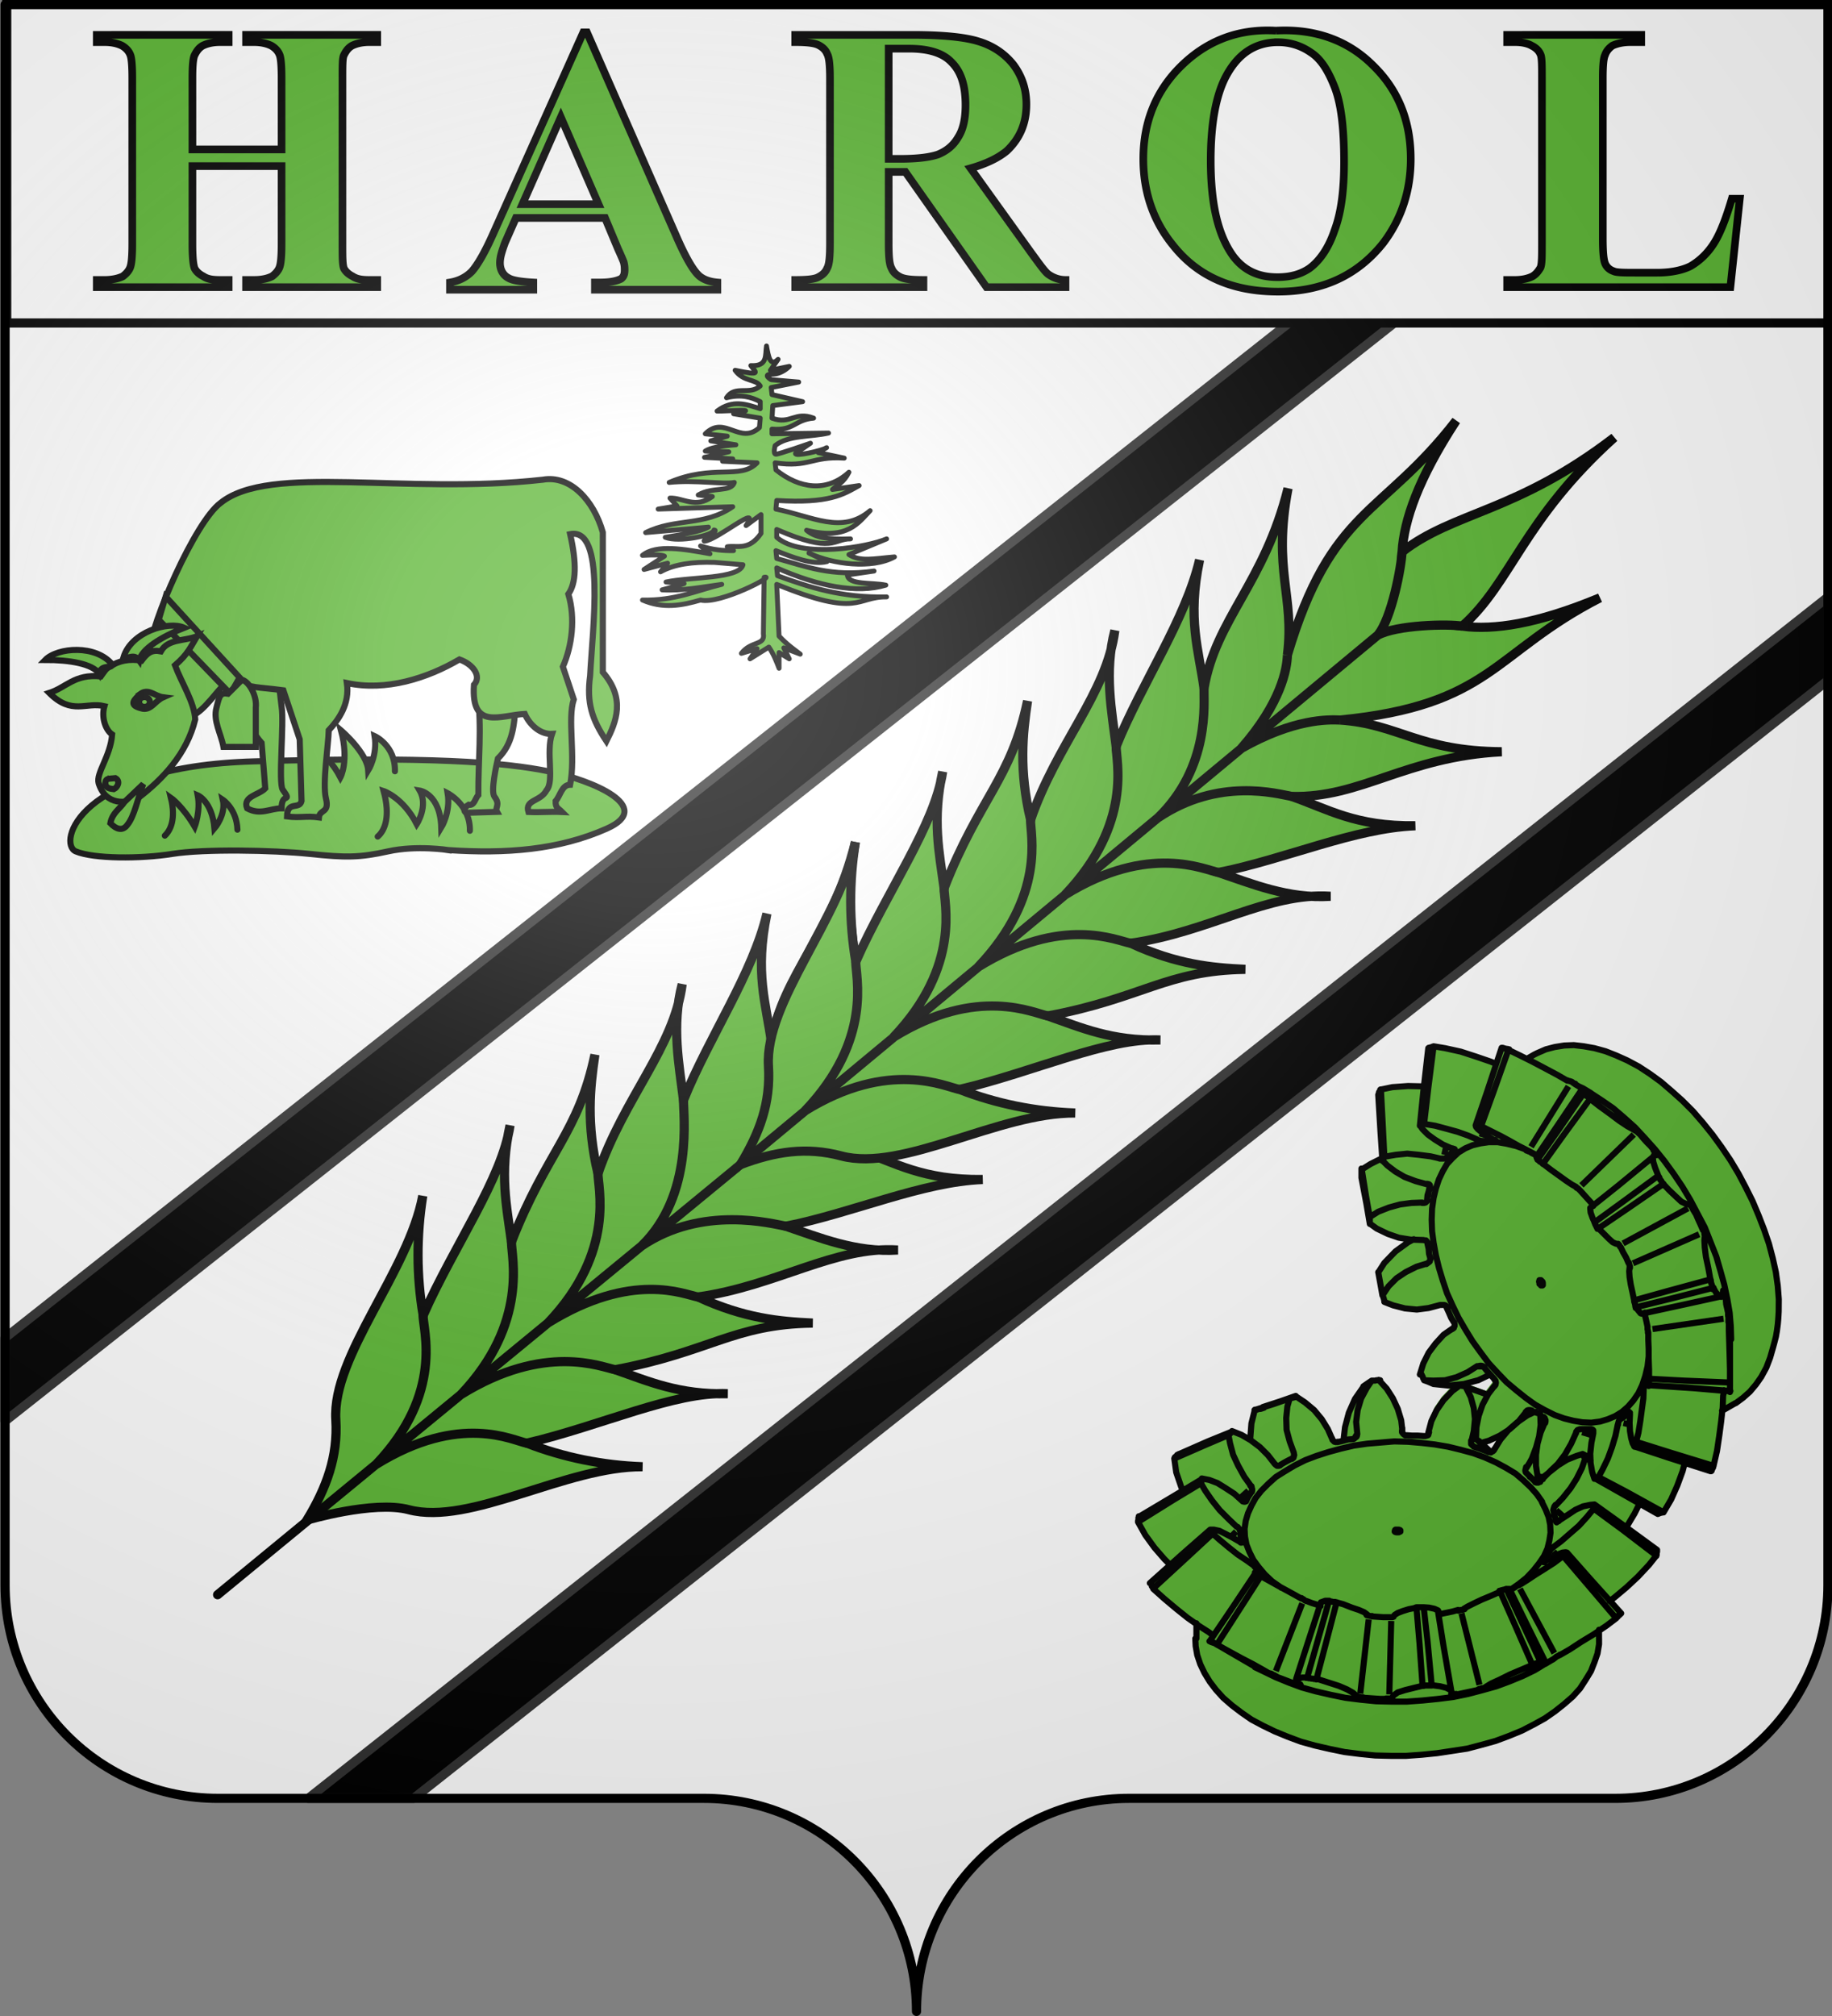 <svg xmlns="http://www.w3.org/2000/svg" xmlns:xlink="http://www.w3.org/1999/xlink" width="600" height="660" version="1.0"><rect width="100%" height="100%" fill="#808080" stroke="none"/><desc>Flag of Canton of Valais (Wallis)</desc><defs><radialGradient xlink:href="#a" id="b" cx="285.186" cy="200.448" r="300" fx="285.186" fy="200.448" gradientTransform="matrix(1.551 0 0 1.35 -227.894 -51.264)" gradientUnits="userSpaceOnUse"/><linearGradient id="a"><stop offset="0" style="stop-color:white;stop-opacity:.314"/><stop offset=".19" style="stop-color:white;stop-opacity:.251"/><stop offset=".6" style="stop-color:#6b6b6b;stop-opacity:.125"/><stop offset="1" style="stop-color:black;stop-opacity:.125"/></linearGradient></defs><g style="display:inline"><path d="M300.167 658.5c0-38.504 31.203-69.754 69.65-69.754h159.2c38.447 0 69.65-31.25 69.65-69.753V1.5h-597v517.493c0 38.504 31.203 69.753 69.65 69.753h159.2c38.447 0 69.65 31.25 69.65 69.754" style="display:inline;fill:#fff;fill-opacity:1;fill-rule:nonzero;stroke:none;stroke-width:3;stroke-linecap:round;stroke-linejoin:round;stroke-miterlimit:4;stroke-dasharray:none;stroke-dashoffset:0;stroke-opacity:1"/></g><g style="display:inline"><path d="M556.82-.258 2.2 438.006v79.228c0 38.504 31.203 69.754 69.65 69.754h64.072l463.277-366.082V-.258Z" style="display:inline;fill:#fff;fill-opacity:1;fill-rule:nonzero;stroke:none;stroke-width:5;stroke-linecap:round;stroke-linejoin:round;stroke-miterlimit:4;stroke-dashoffset:0;stroke-opacity:1"/><path d="M135.453 588.754 598.73 222.672v-27.264L100.95 588.754ZM544.392 9.127 278.957 218.874 1.647 438.006v27.262l561.88-444Z" style="display:inline;fill:#000;fill-opacity:1;fill-rule:nonzero;stroke:#313131;stroke-width:3;stroke-linecap:round;stroke-linejoin:round;stroke-miterlimit:4;stroke-dasharray:none;stroke-dashoffset:0;stroke-opacity:1"/><path d="M2.199-.258h597.013v105.997H2.199z" style="display:inline;fill:#fff;fill-opacity:1;stroke:#000;stroke-width:3;stroke-linecap:butt;stroke-linejoin:miter;stroke-miterlimit:4;stroke-dasharray:none;paint-order:normal"/><g style="fill:#5ab532;fill-opacity:1;stroke:#000;stroke-width:2.676;stroke-miterlimit:4;stroke-dasharray:none"><path d="M599.967 8.906v2.54h-2.795c-2.54 0-4.574.51-6.099 1.272-1.27.762-2.288 1.779-2.796 3.05q-.763 1.525-.763 8.386v57.942c0 4.574.255 7.116.763 8.386.508 1.271 1.525 2.288 2.542 3.05 1.524.762 3.812 1.27 6.353 1.27h2.795v2.542h-46.251v-2.542h3.05c2.54 0 4.32-.253 5.844-1.27 1.525-.762 2.541-1.78 3.05-2.796.508-1.271.762-4.066.762-8.64V54.903h-31.258v27.193c0 4.574.254 7.116.762 8.386.508 1.271 1.525 2.288 2.542 3.05 1.525.762 3.557 1.27 6.352 1.27h2.797v2.542h-45.999v-2.542h2.795c2.542 0 4.321-.253 5.846-1.27 1.525-.762 2.542-1.78 3.05-2.796.508-1.271.508-4.066.508-8.64V24.154c0-4.574 0-7.117-.508-8.133-.763-1.525-1.526-2.54-2.797-3.303-1.524-.762-3.557-1.272-6.099-1.272h-2.795v-2.54h45.999v2.54h-2.797c-2.541 0-4.574.51-6.099 1.272-1.27.762-2.287 1.779-2.795 3.05q-.762 1.525-.762 8.386v24.904h31.258V24.154c0-4.574-.254-7.117-.762-8.133-.763-1.525-1.525-2.54-2.795-3.303-1.525-.762-3.558-1.272-6.1-1.272h-3.05v-2.54ZM429.355 8.016l31.513 70.395c3.05 6.862 5.591 11.182 7.624 13.469q3.05 3.05 7.624 3.812v2.542h-29.225v-2.542c4.574-.254 7.37-.762 8.64-1.525 2.034-1.016 3.05-3.05 3.05-5.337 0-2.033-.763-4.32-1.78-7.116l-3.811-8.64h-31.258l-4.575 10.927c-1.27 2.796-2.032 4.575-2.032 4.83-.255 1.016-.255 1.779-.255 2.541 0 1.27.254 2.287 1.27 3.05 1.525.762 3.813 1.27 7.37 1.27h1.779v2.542h-42.947v-2.542c2.795-.254 4.827-1.017 6.352-2.287q3.05-2.67 7.624-12.961l31.767-72.428Zm7.88 29.734-13.216 30.496h26.684zM355.06 8.906v2.54c-3.812 0-6.607.255-8.132 1.017q-2.286 1.145-3.05 3.05c-.762 1.27-1.016 4.32-1.016 8.894v57.434c0 4.829.254 7.624 1.017 8.895q.762 1.905 3.05 3.05c1.27.762 4.065 1.016 8.131 1.016v2.542H310.08v-2.542c4.066 0 6.608-.254 8.133-1.017q2.287-1.143 3.05-3.05c.762-1.27 1.015-4.065 1.015-8.894V56.937h-5.844l-28.464 40.407h-27.7v-2.542c2.288 0 4.321-.762 6.1-2.032 1.27-1.017 3.05-3.56 5.845-7.371l21.347-29.734c-5.337-1.524-9.657-3.558-12.706-6.099-4.575-4.32-6.862-9.656-6.862-16.263 0-5.337 1.525-9.912 4.574-13.978 3.05-3.812 7.116-6.607 12.199-8.132 4.828-1.525 12.706-2.287 23.38-2.287zm-32.783 4.828h-7.115c-6.861 0-11.945 1.525-14.994 4.829-3.304 3.303-4.828 8.131-4.828 14.993 0 4.574.761 8.387 2.54 11.183 1.78 3.05 4.067 4.828 7.117 6.099 3.05 1.016 7.369 1.525 13.468 1.525h3.812zM188.933 7.34c12.122-.121 22.248 4.182 30.587 12.282 8.895 8.641 13.468 19.569 13.468 32.784 0 11.69-3.557 21.854-10.419 30.24-8.64 10.928-20.839 16.266-36.85 16.266-15.755 0-27.953-5.846-36.847-17.028-6.354-8.386-9.658-18.297-9.658-29.478 0-13.215 4.32-24.143 13.215-32.784 8.64-8.64 20.076-12.96 34.053-12.198a52 52 0 0 1 2.451-.083zm-3.213 4.15c-4.32 0-8.132 1.27-11.436 3.558-3.558 2.287-6.1 6.353-8.386 12.198-2.288 5.845-3.303 14.486-3.303 26.177 0 9.91 1.015 17.788 3.303 23.887 2.033 6.1 5.083 10.675 8.895 13.47 3.05 2.033 6.607 3.05 11.181 3.05 6.608 0 11.691-2.289 15.503-7.371 5.337-7.37 7.877-18.298 7.877-33.546 0-12.706-1.778-22.363-5.082-28.97-4.32-8.387-10.42-12.452-18.552-12.452zM105.41 8.906v2.54h-2.796c-2.54 0-4.575.51-5.846 1.272q-2.285 1.143-3.05 3.05c-.507 1.016-.507 3.812-.507 8.386v57.942c0 4.574 0 7.116.508 8.386.762 1.271 1.526 2.288 2.796 3.05 1.525.762 3.558 1.27 6.1 1.27h2.794v2.542H27.137l-3.304-31.005h2.795c2.033 6.861 4.067 12.2 6.354 15.757s5.082 6.098 8.132 7.877c3.05 1.525 7.116 2.287 11.69 2.287h7.37c4.066 0 6.861 0 7.878-.507 1.525-.509 2.541-1.525 3.05-2.795s.762-4.067.762-8.641V24.154c0-4.574-.254-7.117-.762-8.133-.509-1.525-1.526-2.54-2.542-3.303-1.525-.762-3.811-1.272-6.353-1.272h-3.812v-2.54Z" style="fill:#5ab532;fill-opacity:1;fill-rule:nonzero;stroke:#000;stroke-width:2.676;stroke-miterlimit:4;stroke-dasharray:none" transform="matrix(-.934 0 0 .934 592.061 3.1)"/></g><g style="fill:#5ab532;fill-opacity:1;stroke:#000;stroke-width:1.599;stroke-miterlimit:4;stroke-dasharray:none"><path stroke="none" d="m381.4 395.6-.4-3.5-.5-3.6-.8-3.6-1-3.8-1.3-3.8-1.4-3.6-1.6-3.8-1.8-3.6-1.9-3.6-2.1-3.5-2.3-3.4-2.4-3.3-2.5-3.1-2.6-3-2.8-2.8-2.8-2.5-2.8-2.4-2.9-2.1-2.9-1.9-3-1.6-2.9-1.3-2.8-1.1-2.9-.8-2.8-.5-2.6-.3-2.5.1-2.5.4-2.3.6-2.3 1-.8.4-1.8 1.1-4.8-2.3h-.2l-.1-.1h-.3l-.2-.1h-.2l-.1-.1-.3-.1h-.4l-1.3 4-1.4-.6-3.8-1.3-4-1.3-4.1-.9-3-.5h-.4l-.1.1h.3l-.2.1h-.2l-.2.1h-.2l-.1.1v.1l-1.1 9.9-4.2-.1-4.2.3-2.9.6-.1.1v.2l-.1.2-.2.2v.3l-.3.4-.1.2.6 9.8.5 6.8-3 1.5-2.4 1.5v2.1l1.3 6.7.9 5.3 1.8 1.3 2.9 1.4 2.9 1 3.1.5h.3l-1 .5-3.3 2.4-2.9 3-1.6 2.5v.1l.6 3.3.5 2.7v.3l.1.2v.1l.2.5v.2l.1.2v.2l2.3.9 3.1.8 3.2.3 3.1-.4 3-.7h.8l.2.1.2.2.3.4.6 1.2.6 1.4.7 1.2.1.3v.4l-.1.1-.1.3-.3.2-2.3 1.6-2.1 2.3-1.8 2.4-1.4 2.8-.9 2.9.1.3.1.1.1.2.1.1.2.5.1.1.1.2 1.1.4 1.4.6 3.9.4 4-.4 3.8-1 3.1-1.5 1 1.2.2.2.1.4v.1l-.1.5-.2.4-1.6 2.1-3-1.1-2.6-.9-.2-.1h-.4l-.2-.1h-.2l-.2-.1h-.5L296 419l-2.3 2.4-1.8 2.6-1.4 2.9-.7 3 .2 1.1-.1.3-.1.1-.2.1-.4.1h-.3l-1.5-.1h-1.5l-1.4-.1h-.5l-.3-.2-.1-.1-.2-.3v-1.1s0-.1-.1-.1l-.2-1.9-.9-3-1.3-2.8-1.6-2.5-2.1-2.3h-.9l-.2.1h-.7l-2.1 1.5-2.3 3.3-1.6 3.6-1 3.8-.4 3.5-1.4.3-.5.1-.3-.1-.5-.5-.1-.3-1.1-2.5-1.6-2.6-2-2.4-2.4-2-2.4-1.6-1.1.4h-.1l-.3.1h-.1l-2.4.8-4.6 1.5-.4.2-.5.2h-.3l-.3.1-.7.2-.9 3.7-.3 3.9v.2l-2.1-1.2-2.5-1-6.4 2.6-7.5 3.3-.1.1-.2.1-.1.1-.1.2-.7.2-.3.3-.1.2.5 3.6 1.3 3.8.3.9-2.4 1.5-8.9 5.3v.2l-.1.1v.7l-.1.1v.5l1.9 3.4 2.4 3.3 2.6 3 1.5 1.5-5.2 4.7v.1l.1.1.1.2.1.1v.3l.2.2.1.2.1.1 2.9 2.6 3.1 2.6 3 2.4 2.2 1.5v3.9l.1 2 .4 2.3.8 2.4 1.1 2.3 1.4 2.3 1.6 2.1 1.9 2.1 2.3 2 2.5 1.9 2.6 1.8 3 1.6 3.1 1.5 3.4 1.4 3.5 1.3 3.6 1 3.9.9 3.9.8 4 .5 4 .4 4.1.1h4l4.1-.3 4-.4 4-.6 3.9-.6 3.8-1 3.6-1 3.5-1.3 3.4-1.4 3.1-1.6 2.9-1.6 2.6-1.8 2.4-1.9 2.3-2 1.9-2.1 1.5-2.3 1.4-2.3.9-2.3.8-2.3.4-2.4v-3.6l2-1.3 2.5-1.9.1-.1.2-.1.1-.1.1-.2.2-.1.5-.5-2.9-3.2 1.1-.9 3.1-2.6 3-2.8 2.9-3.1 1.9-2.4.1-.3v-.5l.1-.2v-.5l-8-5.8 2.1-3.5 1.2-2.5 4.8 2.7h.3l.1-.1h.2l.2-.1h.1l.2-.1h.2l.1-.1 2-3.4 1.6-3.6 1.4-3.8.6-2 6.6 2.1h.1l.1-.1v-.2l.1-.2.1-.1.1-.2.1-.1v-.2l.1-.2.9-3.9.6-4 .5-3.8.3-2.7 3.4-2 .3-.1 1.9-1.4 1.8-1.6 1.6-1.9 1.4-2 1.3-2.4 1-2.6.8-2.8.5-3 .4-3.1.1-3.3zm-72.5 36.8-1.6 2.6-.1.2-.2.2-.2.1-.1.1-2.4-2.2 1.9-.6 2.8-1.3 1.5-1zm7-6.2-1.6 1.1 1.4-1.7.9.3zm4.7 1.7-.1.4-1.1 2.6-.2.9.4-2.9-.1-2.3.8.3.2.2.1.3.1.1v.4z" class="st0" style="fill:#5ab532;fill-opacity:1;stroke:none;stroke-width:1.599;stroke-miterlimit:4;stroke-dasharray:none" transform="matrix(1.251 0 0 1.251 104.851 -69.965)"/><path d="m596.2 593.6-1.3-.8m38.5 78v-12.6m-20.2-47.4-9 7.4-7.4 5.9m13.5 27.7 11.5-2.5 9.1-2m-36.3-54.2-6.4 9.5-5.5 8.1m-.6-26.7-1.9 1.1m51.1 92.1 3.5-2m-22.7-4.7 12 .8 9.3.8m-78.6-53.8-.5 2.6m6.5 34.8-.8.5m23.7 88 1.3-.8m-86.9-5.6 11 6.4m51.3 6.1-2-11.5-1.5-9.4m-30.6-2.1-3.6 11.1-2.9 9m65.3-4.4-5.1-10.3-4.3-8.8m-66.5-4.3-6.6 9.9-5.3 7.8m101.8-.5v-2.3m-105.4-1.7v4m89.1-40.8-1.9-1.6m-33.3-11.9v-.8m26-99.5h.3l.3.1.1.1h.3l.3.1h.3l.1.1h.3m-.3.1 2.9 1.4 3.6 1.8 3.4 1.8 3 1.6 2.6 1.5m0-.1.1.1.5.1.3.1.3.1.5.4.4.1m-.1.1 1 .6 1.1.5 1 .6 1 .6m0 .1.4.3.3.1v.1l-.1-.1m-.1 0-1.4-.8-1.1-.5-.4-.1v.4l.5.6m.1 0 .3.3.1.1.3.3.3.1.3.3.1.1.3.3.3.1m-.3-.1 2.3 1.8 2.9 2.1 2.4 1.8 2.1 1.4 1.8 1m-.1-.1h.1l.3.3.3.1.1.1.4.4.5.4m-.1-.1.9 1.1.9 1 1 1 .9 1.1m-.1.1.4.4.3.4v.1l.1.3h-.1m0-.1-.6.1-.3.6.1 1.1.5 1.6.8 2m0 .1.3.4.1.3.1.3.3.3.1.3.3.3.1.3.1.3m-.1-.4 1.5 1.6 1.9 1.8 1.4 1.3 1.3.6.8.1m-.1 0h.1l.1.1.1.1.1.1.3.4.3.5m0 .1.8 1.3.6 1.4.6 1.3.6 1.4m0-.2.3.5.1.5v.3l.1.3v.3m0-.1-.1 1.1.1 1.9.3 2.4.6 2.8.6 3.3m0-.2.1.3v.3l.1.4.1.3.1.3.1.3v.4l.1.3m.2-.3.6 1.1.8.9.6.3.4-.5.1-1.1m0-.1h.1l.1.1.1.4v.4m0 0 .4 1.4.1 1.3.3 1.3.3 1.4m-.1-.2v.5l.1.5v1.2m.1 0v2.3l.1 2.9.1 3.3.1 3.8v3.8m0-.3v2.5m-.1-.3v-.1m-1.5-.1v.1l-.1.4v.5l-.1.5m0 0-.1 3-.4 3.6-.5 3.8-.6 4-.9 3.9m0 0-.1.3v.1l-.1.1-.1.3-.1.1-.1.3v.1l-.1.1m-6.9-2.3-.6 2.3-1.4 3.8-1.6 3.6-2 3.4m-.1-.1-.1.1h-.1l-.3.1h-.1l-.3.1h-.1l-.1.1h-.3m-43.9-36.4-3.1 1.5-3.8 1-4 .4-3.9-.4M541.3 641l1.6-2.5 2.9-3 3.3-2.4 1.5-.8m-13.7-16.1v-2.4m0 .3 2.4-1.5 3-1.5m-1-16.6.1-.3.1-.1v-.3l.1-.1.1-.1.1-.3v-.1l.1-.1m.2 0 2.9-.6 4.1-.3 4.1.1h.1m1.1-10 .1-.1h.1l.3-.1h.1l.3-.1h.1l.1-.1h.3m0-.1 3 .5 4.1.9 4 1.3 3.8 1.3 1.5.6m24 7.2.8.5 2.9 1.9 2.9 2 2.8 2.4 2.9 2.6 2.6 2.8 2.6 2.9 2.5 3.1 2.4 3.3 2.3 3.4 2.1 3.5 1.9 3.6 1.9 3.6 1.5 3.8 1.5 3.8 1.1 3.8 1 3.6.8 3.8.6 3.5.3 3.6.1 3.4m-21.6 4.5-.3 2.6-.6 2.5-.8 2.4-1 2.1-1.3 1.9-1.4 1.6-1.6 1.4-1.8 1.1-1.9.8-2 .6-2.3.3-2.3-.1-2.4-.4-2.4-.6-2.5-.9-2.6-1.3-2.5-1.4-2.5-1.8-2.5-2-2.5-2.1-2.3-2.4-2.4-2.6-2.1-2.8-2.1-2.9-1.9-3.1-1.8-3.1-1.5-3.1-1.5-3.3-1.1-3.3-1-3.3-.8-3.3-.6-3.3-.4-3-.1-3 .1-2.9.4-2.8.6-2.5.8-2.4 1-2.1 1.1-1.9 1.5-1.6 1.5-1.4 1.8-1.1 1.9-.8 2.1-.5 2.1-.3h2.4l2.3.4 2.5.6 2.5.9 2.5 1.3h.1m-30.2-7.5.6.9 1.4 1.4 1.8 1.3 2.1 1.3 2.5 1.1m0-.1.3.1.3.1v.1l.1.1v.1l-.1.1m-.1.1-.8.6-.6.5-.6.6m0 .1-.3.1-.3.1h-1.2m.2 0-2.6-.6-3.1-.4-3-.3-3 .3-2.9.5m-.6 1v-.1l.1-.1v-.1l.1-.1.1-.1v-.2l.1-.1v-.1m-.4.9 1.3 1.3 2.1 1.6 2.4 1.4 2.9 1.1 2.9.8m-.1-.1h.3l.4.1.1.1.1.1.1.4v.3m0 0-.4 1-.3 1-.1 1.1m.1.1-.1.3-.3.3-.1.1-.4.1h-.5m0-.1-2.8.1-3 .4-2.9.8-2.8 1.1-2.4 1.5m.2 1.6v-1.7m0 1.7 1.8 1.3 2.9 1.4 2.9 1 3.1.5 3.1.1m-.1 0h.3l.4.1h.3l.1.1.3.4.1.4m-.1 0 .3 1.3.1 1.3.4 1.4m-.1-.2v.4l-.1.4-.1.1-.4.3-.4.3m0-.1-2.6.8-2.8 1.4-2.4 1.6-2.1 2.1-1.6 2.4m.5 1.7v-.3l-.1-.3v-.1l-.1-.3-.1-.3v-.1l-.1-.3v0m.4 1.7 2.3.9 3.1.8 3.1.3 3.1-.4 3-.8m.1 0h1l.3.1.3.3.3.4m-.3-.1.6 1.3.6 1.4.8 1.3m0-.1.1.4v.5l-.1.1-.1.4-.4.3m0-.1-2.3 1.6-2.1 2.3-1.8 2.4-1.4 2.8-.9 2.9m1.1 1.5-.1-.3-.1-.1-.1-.3-.1-.3-.1-.1-.1-.3-.1-.1-.1-.3m.8 1.8 2.4.1 3.1-.1 3-.8 2.9-1.3 2.5-1.6m0 .1.3-.1.4-.1h.4l.4.1.4.3m-.2-.1.9 1.1 1 1.1.9 1m0 .1.3.3.1.5v.1l-.1.5-.3.4m0-.1-1.6 2.1-1.5 2.8-1 2.9-.6 3-.1 3m1.3 1.1-.3-.1-.1-.1-.1-.3-.3-.1-.1-.1-.1-.1-.1-.1-.3-.1m1.4 1 2.1-.6 2.8-1.3 2.5-1.6 2.4-2.1 2-2.5m-.1 0 .1-.1.3-.3.3-.1h.5l.4.1m2.2 1.4.9.4m-3.2-1.8.6.4m2.6 1.3.3.3.1.4.1.1v.4l-.1.4m-.1-.1-1.1 2.6-.8 2.9-.4 2.9v2.9l.4 2.6m1.4.4h-.1l-.3-.1h-.2l-.3-.1h-.1l-.1-.1h-.3m3.3-1.3 2-1.9 1.9-2.5 1.6-2.8 1.3-2.9m-8.7 11.7 1.3-1m7.4-10.6v-.3l.3-.4.1-.1.3-.1.3-.1h.3m-.2 0h2.9m0 0 .3.1.1.1.1.1v.8m0 0-.5 2.5-.3 2.8.1 2.5.4 2.3.6 1.8m1-.4h-.2l-.1.1h-.2l-.1.1h-.2m.8-.2 1.1-2 1.4-2.9 1.1-3 .9-3 .6-2.9m.1 0v-.3l.1-.4.1-.3.1-.1.1-.4.3-.1m0 .1.8-.5.6-.6.6-.6m0 0 .1-.1h.1v.1l.1.1v.4m.1 0-.1 2.3.1 2.1.3 1.8.4 1.4.5.9m.4-1.3v.1l-.1.1v.1l-.1.1v.1l-.1.1-.1.3v.1m.4-1 .6-2.3.5-3.1.4-3 .4-2.9.1-2.6m0 .1v-.5l.1-.3v-.3l.1-.4v-.4m.1.1.3-1 .3-1 .3-1m-.2 0v-.5h.1v.2m0 .1v3l.1.8.1.4v-.1m.1-1.8v1.8m0-1.8v-2.3l-.1-2.9V661l-.1-2.4v-1.9m-.1.1v-.6l-.1-.3v-.8m0 .1-.3-1.4-.3-1.3-.1-1m-.8.2h-.3l-.5-.6-.8-1m-.4-1.8v.3l.1.3.1.1v.3l.1.3v.3l.1.1v.3m-.4-2-.4-1.9-.5-2.3-.3-1.9-.1-1.5.1-1m.1.1v-.4l-.1-.1v-.1l-.1-.4-.1-.4m-.1.1-.6-1.4-.8-1.4-.6-1.3m0 .1-.3-.4-.1-.3-.1-.1-.1-.1-.1-.1m0 0h-.5l-.9-.4-1-.9-1.3-1.3-1.5-1.5m-1-1.6.1.3.1.3.1.1.1.3.1.1.1.3.1.1.1.3m-.8-1.8-.5-1.1-.5-1.4-.1-1 .1-.1m.7-.6v-.1h-.1l-.1-.4-.3-.3m0 0-1-1.1-.9-1-1-1.1m0 0-.3-.3-.3-.3-.3-.1-.3-.3-.1-.1m.2.1-1.1-.6-1.5-1-1.8-1.3-2.1-1.5-2.1-1.6m-1.4-1.1.3.1.1.3.1.1.3.1.1.1.1.1.3.1.1.1m-1.4-1-.3-.4-.1-.4h.1m0-.2-.4-.3-1-.5m0 0-.4-.3-.4-.1-.1-.1-.4-.1-.3-.3m.1 0-1.8-.9-2.3-1.3-2.4-1.3-2.8-1.4-2.6-1.3m-1.2-.1h.3l.1.1h.1l.1.1h.4l.1.1h.3m-1.4-.3.1.4.5.6 1 .8 1.5 1 1.8 1.1m0-.1.3.1.1.1-.1.1h-.3m0 .1-.9-.1h-1.9m0 0h-.8l-.1-.1-.5-.1-.4-.1m.1-.1-2.3-1-2.8-1-2.9-.8-3-.8-3-.5m-.9.5.1-.1h.1l.1-.1h.2l.1-.1h.2m45.8 27.2 7.8-5.3 9.3-6.4m-1.4-2.1-9.4 6.9-7.3 5.3m30.4 14.9-11.4 3.1-8.6 2.4m.5 1.8 9.3-2.3 11-2.8m-44.7-32.4 5.6-7.8 6.8-9.3m-1.7-1.4-6.8 9.9-5.3 7.5m50.4 58.3-12-.5-9.3-.5m-30-84.8.8-.4 2.3-1 2.3-.6 2.5-.4 2.5-.1 2.6.3 2.8.5 2.9.8 2.8 1.1 2.9 1.3 3 1.6 2.9 1.9 2.9 2.1 2.8 2.4 2.8 2.5 2.8 2.8 2.6 3 2.5 3.1 2.4 3.3 2.3 3.4 2.1 3.5 1.9 3.6 1.8 3.6 1.6 3.8 1.4 3.6 1.3 3.8 1 3.8.8 3.6.5 3.6.268 3.5-.026 3.188m0 0s-.09 2.041-.233 3.344c-.107.978-.336 2.556-.488 3.233-.223.99-.721 2.735-.721 2.735l-.8 2.8-1 2.6-1.3 2.4-1.4 2-1.6 1.9-1.8 1.6-1.9 1.4-.3.1m-22.4-4.8 9.8.6 11.5.9m-49.1-28v-.3l-.1-.3-.1-.1-.3-.3h-.4v.1l-.1.3.1.3v.3l.3.1.1.3h.4l.1-.1zm-16.2-41.2 3.3-9.1 3.9-11m-1.8-.5-3.8 11.5-3 8.8m62.3 89.1-11.4-3.5-8.9-2.8m-.5 1.2 9.1 3 10.9 3.5m-75-90.8 1.1-9.4 1.4-11m-1.4.5-1.3 11.4-.9 8.9m63.7 101.1-9.6-5.3-7.4-3.9m-1 .3 7.6 4.3 9 5.1m-71.6-93.5-.4-8.1-.5-9.5m-.7 1.4.6 9.8.5 7.5m42.2 82.9-.1-.1m-45.4-68-1-5.6-1.1-6.9m46.1 80.1 1.3.9m-13.6-7.1-2.6-2.4m-31.3-69.4 1.3 6.8.9 5.3m3.3 18.7-.5-2.8-.6-3.3m14.5 29.3-1.4-.6-1.1-.4m13.5 15.3 3.1 2.8.9.8m-63-3.3v-.4l.3-3.9.9-3.6m-.1.1h.3l.3-.1.3-.1.3-.1h.4l.3-.1.3-.1.3-.1m20.8 8.6.4-3.5 1-3.8 1.6-3.6 2.3-3.3m72.2 30.7-1.3 2.6-2.1 3.5-.1.1m8.1 5.9v.5l-.1.3v.5l-.1.3m0-.1-1.9 2.4-2.9 3.1-3 2.8-3.1 2.6-1.3 1m3 3.2-.3.3-.1.1-.1.1-.3.1-.1.3-.1.1-.3.1-.1.1m.1.1-2.5 1.9-3.4 2.3-3.3 2-2.9 1.9-2.6 1.5m0-.1-.1.1-.5.3-.3.1-.1.1-.5.4-.4.3m.1-.1-1 .6-1 .6-1.1.5-1 .6m-.1.1-.4.1-.3.1h-.1.3m0 0 1.3-.9 1-.6.4-.4-.4-.1-.9.1m0 .1h-.3l-.3.1-.3.1-.3.1-.3.1h-.3l-.4.1-.3.1m.4.1-2.6 1.1-3.3 1.4-2.6 1.3-2.4 1.1-1.6 1m0 0-.1.1-.4.1h-.3l-.1.1-.6.1-.5.3m0 0-1.4.3-1.4.3-1.4.3-1.4.3m.1-.2-.5.1h-.8v-.1m0 0 .1-.6-.4-.5-1-.5-1.6-.4-2.3-.3m.1.1h-1.7l-.4.1h-.7m.3 0-2.1.5-2.4.6-1.9.6-1.1.8-.4.6m0 0-.1.1h-.1l-.3.1h-1.1m0 .1h-1.5l-1.5-.1-1.4-.1-1.5-.1m0-.1h-.5l-.5-.1-.3-.1-.4-.1h-.3m.2-.1-.9-.8-1.6-.9-2.1-.9-2.8-.9-3.1-1m0 .2-.3-.1h-.3l-.4-.1h-.3l-.3-.1h-.4l-.3-.1h-.4m.3-.1h-1.3l-1.1.3-.5.3.3.6.9.8m-.1-.2v.1h-.2l-.3-.1-.5-.1m0 0-1.3-.4-1.3-.5-1.3-.5-1.1-.4m.2.1-.5-.3-.5-.3-.3-.1-.5-.3-.4-.1m0 .1-1.9-1.1-2.5-1.4-2.9-1.5-3.3-1.8-3.4-1.9m.2 0-.3-.1-.1-.1-.3-.1-.3-.1-.3-.1-.3-.1-.1-.1-.3-.1m1.1-1.5-.1-.1-.3-.1-.5-.4-.4-.3m0 0-2.5-1.6-3-2.1-3-2.4-3.1-2.6-2.9-2.6m0-.1-.1-.1-.1-.3-.1-.1-.1-.1v-.3l-.1-.1-.1-.3-.1-.1m5.2-4.7-1.6-1.6-2.6-3-2.4-3.3-1.9-3.4m0 0v-.3 0l.1-.1v-.7l.1-.1v-.3m11.5-6.7-.4-1-1.3-3.8-.5-3.6m0 0 .1-.3.1-.1.1-.1.3-.1.1-.3.1-.1.3-.1.1-.1m94.6 55.7-1.5.9-3.1 1.5-3.4 1.4-3.5 1.3-3.6 1-3.8 1-3.9.8-4 .5-4 .4-4.1.3h-4l-4.1-.1-4-.4-4-.5-3.9-.8-3.9-.9-3.6-1-3.5-1.3-3.4-1.4-3.1-1.5-2.3-1.1m36.2-13.2.4-.5.8-.5 1.3-.5 1.6-.5 2.1-.4m-.1 0 .8 9.4.8 11.1m.3-20.6 1.4.1 1.4.3.9.4.1.1m-1.7 19.6-1.1-11.6-1-8.9m0 0h-1.9l-.3.1m-20.7-1.4 1.8.5 2.3.9 1.8.6 1.4.6.8.6m-13.3 17 3-11.4 2.3-8.8m-14.5-3.8-.1-.1-2.3-1.6-1.9-1.8-1.6-1.9-1.4-1.9-1-2-.8-2-.4-2.1-.1-2 .3-2.1.6-2 .9-2 1.1-2 1.5-1.9 1.8-1.8 2-1.8 2.4-1.5 2.5-1.5 2.8-1.4 2.9-1.1 3.1-1 3.3-.9 3.4-.8 3.5-.5 3.5-.3 3.6-.3 3.6.1 3.5.3 3.5.4 3.5.6 3.3.8 3.3.9 3 1.1 2.9 1.3 2.6 1.4 2.5 1.5 2.1 1.8 1.9 1.8 1.6 1.8 1.4 2m-.1 0 1 2 .8 2 .4 2 .1 2.1-.3 2-.5 2.1-.9 2-1.3 1.9-1.5 1.9-1.8 1.9-2 1.6-2.3 1.6-.1.1m-73.6-40.6.4 2.1.8 3 1.3 2.8 1.6 2.9 1.8 2.5m-.2-.1.3.1.1.4v.3l.1.1v.4l-.1.3m0-.1-.6.9-.5.8-.4.9m0-.1-.1.1-.3.1h-.1l-.4-.1-.3-.3m.1.1-2-1.8-2.3-1.5-2.1-1.3-2.1-.8-2-.4m-.2 1.3v-.6l.1-.1v-.3m-.1 1 1.1 1.9 1.8 2.6 2 2.5 2.3 2.3 2.1 2m0 0 .3.1.3.4.1.1.1.1.1.4.1.3m0-.1v.9l.3.9.3.8m-.1-.1v.3l-.1.1h-.3l-.3-.3m.1.1-1.9-1.1-1.9-1-1.6-.8-1.4-.3h-1m.6 1-.1-.1v-.1l-.1-.1-.1-.1v-.1l-.1-.1-.1-.1v-.1m.5.8 1.8 1.6 2.4 2 2.4 1.9 2.4 1.6 2.1 1.5m-.1.1.1.1.4.3.1.1.3.1.3.3.3.3m-.1-.1.8.8.8.6.9.8m-.1-.1.1.1.1.1-.3-.1m.1 0-1.4-.8-1.1-.6-.8-.3-.4-.1.1.1m1.5.9-.1-.1-.3-.1h-.1l-.3-.1-.1-.1-.1-.1h-.3l-.1-.1m1.4.6 2 1.1 2.5 1.4 2.4 1.3 2 1.1 1.6.9m0-.1h.1l.4.3h.1l.1.1.4.3.4.1m0 0 1.3.5 1.3.4 1 .4m.1-1 .3-.1.8-.3h1.1m1.8.4-.3-.1h-.6l-.3-.1h-.4l-.3-.1h-.3m10.1 3.6.1.1h.3l.1.1h.1l.4.1h.5m0 .1 1.4.1 1.5.1h1.5m0 0h.9l.3-.1v0m11.9-.8h.8m-.1 0 1.5-.3 1.4-.3 1.4-.4m0 .2.4-.1.4-.1h.3l.3-.1.3-.1m-.2-.1 1-.6 1.8-.9 1.9-.9 2.4-1 2.5-1.1m1.5-.7-.3.1-.3.1h-.1l-.3.1h-.1l-.3.1-.3.1h-.1m1.8-.5h.9l-.1.1m.2.3.4-.3 1-.6m0 0 .3-.3.4-.1.3-.1.3-.3.4-.1m-.2.1 1.6-1 2.1-1.4 2.4-1.5 2.5-1.6 2.4-1.8m1-.9-.1.1-.1.1-.1.1-.1.1-.1.1h-.1l-.1.1-.1.1m.8-.7-.3-.1-.9.1-1.3.5-1.5.8-1.9 1m.1 0-.1.1-.3.1v-.1l.1-.3m.1.1.5-.8.5-.9.4-.8m0 .1.1-.3.3-.4.1-.1.4-.3.3-.3m-.1.1 2-1.5 2.3-2 2.3-2 2.1-2.3 1.9-2.3m.1-1-.1.1v.4l-.1.1v.4m.2-1-1.1.1-1.9.4-2 .9-2.1 1.4-2.3 1.5m.1 0-.1.1-.4.1-.1.1h-.1l-.1-.1v-.2m-.1 0-.1-.9-.3-.8-.1-.9m0 .1-.1-.3.1-.4.1-.3.1-.3.3-.4m0 .2 1.9-2 2-2.5 1.6-2.5 1.4-2.8.9-2.6m-.7-1.1.1.1.1.3v.1l.1.1.1.1v.1l.1.1v.1m-.5-1-1.6.5-2.5 1-2.4 1.5-2.4 1.9-2.1 2.1m0 0-.1.3-.4.1-.1.1h-.5l-.3-.1m0-.1-.8-.8-.8-.8-.8-.8m.2.2-.3-.3-.1-.3v-.3l.1-.4.1-.4m.1.2.8-1.3.6-1.1 1.1-2.9.8-2.9.4-3-.1-2.8m-1.5-.6h.3l.1.1.1.1.3.1h.1l.3.1.1.1.1.1m-1.4-.6-1.9.9-2.6 1.8-2.3 2-2.1 2.5-1.6 2.6m0-.1-.1.3-.3.3-.3.1-.1.1h-.8m.1 0-1.3-.5-1.3-.5-1.3-.4m.1 0-.4-.3-.3-.3-.1-.1v-.9m.1.1.6-2.6.3-3.1-.3-2.9-.8-2.9-1.3-2.6m-1.6-.4h.4l.3.1h.3l.3.1h.4l.3.1m-2-.3-1.9 1.4-2.3 2.4-1.8 2.6-1.4 2.9-.8 3m.2-.1-.1.3-.1.4-.1.1-.3.1-.4.1h-.4m0 0-1.5-.1h-1.5l-1.4-.1m0 0h-.5l-.4-.3-.1-.1-.3-.4v-.5m.1 0-.3-2.6-.9-3-1.3-2.8-1.6-2.5-2.1-2.3m-1.8.2h.9l.3-.1h1m-2.2.1-1.3 1.9-1.5 2.8-.9 3-.4 3.1.3 3.1m0 0v.1l-.1.5-.1.1v.1l-.4.3-.4.3m0 0-1.4.1-1.5.4-1.3.3m.1-.1-.5.1-.4-.1-.1-.1-.4-.4-.1-.4m0 .1-1.1-2.5-1.6-2.6-2-2.4-2.4-2-2.4-1.6m-1.6.6.1-.1h.3l.1-.1h.3l.3-.1h.1l.3-.1.3-.1m-1.8.5-.6 2.1-.3 3 .1 3.1.8 3 1.1 3m0 0v.1l.1.5-.1.1v.3l-.1.3-.4.3m0-.1-1 .5-1.1.6-1 .6m0 .1-.3.1h-.5l-.4-.3-.3-.3m.1.1-1.8-2.3-2.1-2.1-2.4-1.8-2.4-1.4-2.5-1m-.9 1.1.1-.1.1-.1.1-.1.1-.1.1-.1.1-.1.1-.1.1-.1m25.5 44.2-2.6 9.1-3.1 10.9m50.5-22.5 3.9 8.8 4.6 10.5m2.1-.8-5.1-10.9-3.9-8.3m-75.7 14.5 6.5-10.1 5-7.8m-1.4-.7-5.4 8-6.5 9.6m101.8-.5v1.5l-.4 2.4-.8 2.3-.9 2.3-1.4 2.3-1.5 2.3-1.9 2.1-2.3 2-2.4 1.9-2.6 1.8-2.9 1.6-3.1 1.6-3.4 1.4-3.5 1.3-3.6 1-3.8 1-3.9.6-4 .6-4 .4-4.1.3h-4l-4.1-.1-4-.4-4-.5-3.9-.8-3.9-.9-3.6-1-3.5-1.3-3.4-1.4-3.1-1.5-3-1.6-2.6-1.8-2.5-1.9-2.3-2-1.9-2.1-1.6-2.1-1.4-2.3-1.1-2.3-.8-2.4-.4-2.3-.1-2m96.3-21.6 6.4 7.5 7.5 8.8m-56.5-23-.1-.1-.3-.1h-.9l-.1.1-.1.3v.1l.1.1.3.1h.7l.1-.1.3-.1v-.3m57.8 21.7-8.1-9-6.1-6.9m-108.3 9.4 8.8-8.1 6.8-6.3m-.7-1-7.3 6.4-8.5 7.6m116.2-19.5 7.5 5.5 8.9 6.8m.2-1.5-9.3-6.8-7.1-5.1m-119.5 4.6 9.3-5.8 7.3-4.4m.1-1-7.5 4.5-8.9 5.3m116.7-15.3 1.5.6m-109-.5 8-3.5 6.1-2.6m94.8 5.9-2-1m-91.7-5.9-6.4 2.6-7.5 3.3m94.4-10.3h.1m-74.8-1.2 5.1-1.6 4-1.4m64.3 3.5h-.1m-17.9-6.5 2.6.9 3.1 1.1m-32.6-2.2 1.3-.9.9-.6m-19.9 4-4 1.4-4.6 1.5m120.8-29.6-.5.1m-20.3 23 1 .1m-40.4-63.1.1-.4m35.4 71.4-.4-.1m-45.6-68.4.1-.4m36 73.3-.3-.1m-17.1-4.5 1.3.5m-14-12.4h1.5m-48.8 83.1.1-.5m-9.7-29.1-.5.8m74.9-3.4.1.3m-79.4-5.1.3-.4m82-5.3.3.4m-81.6-5.4.3-.1m29.1-17.7-.8 1.3" class="st1" style="fill:#5ab532;fill-opacity:1;stroke:#000;stroke-width:1.599;stroke-linecap:round;stroke-linejoin:round;stroke-miterlimit:4;stroke-dasharray:none" transform="matrix(1.251 0 0 1.251 -225.78 -385.303)"/><path d="m538.8 731.8-2.2 19.4M544.7 732.2l-.5 19.2M521.4 727.6l-6.9 17.7M502.9 710l1.2-1.2M505.1 700.1l2.2-2M563.1 730.2l4.7 18.7M578.4 723.8l9 16.8M587.9 714.9l-.7-.9M589.8 704.9l-1.9-1.7M597.3 683.6l-2.6-.8M606.8 680.7l-1.3-.3M631.7 653.1l-18.6 2.7M625.3 631l-17.3 7.6M622.4 624.2l-17 9.2M594.5 618.2l13.7-13.3M581.3 608.1l9.8-15.8M568.7 604.6l-.3 1M559.1 608l-.5 2.2" class="st2" style="fill:#5ab532;fill-opacity:1;stroke:#000;stroke-width:1.599;stroke-miterlimit:4;stroke-dasharray:none" transform="matrix(1.251 0 0 1.251 -225.78 -385.303)"/></g><g style="stroke-width:1.655;stroke-miterlimit:4;stroke-dasharray:none"><path d="M108.689 630.269s-4.802-11.581-10.129-15.462c-9.286-6.765-11.836-27.087-20.6-37.687 4.765 5.463 10.25 9.983 16.465 13.544-6.042-12.528-9.531-26.638-15.912-33.796 5.356 6.969 10.763 9.712 16.163 13.034-8.292-15.294-7.067-21.741-15.942-32.994 4.052 4.543 8.453 9.047 16.716 13.123-7.382-12.282-8.454-25.066-16.162-33.374 4.405 6.226 10.795 9.655 16.052 12.968-5.768-11.032-9.247-24.11-15.832-32.904 6.72 8.523 12.305 10.358 18.199 14.013-1.387-2.578 5.177-15.504 5.177-15.504h15.141c7.418-7.764 13.52-7.488 23.29-19.046-10.63 14.107-10.088 25.022-18.487 34.55 5.982-3.655 11.611-5.49 18.537-14.013-6.797 8.795-10.592 21.872-16.626 32.904 5.337-3.313 11.81-6.742 16.365-12.968-7.909 8.308-9.29 21.092-16.968 33.374 8.362-4.075 12.871-8.58 17.033-13.123-9.147 11.253-8.077 17.7-16.738 32.994 5.48-3.322 10.953-6.065 16.477-13.034-6.553 7.158-10.383 21.268-16.728 33.796 6.301-3.561 11.895-8.081 16.793-13.544-9.02 10.6-12.061 30.922-21.51 37.687-5.422 3.88-8.464 9.036-10.774 15.462z" style="fill:#5ab532;fill-opacity:1;fill-rule:evenodd;stroke:#000;stroke-width:1.655;stroke-linecap:butt;stroke-linejoin:miter;stroke-miterlimit:4;stroke-dasharray:none;stroke-opacity:1" transform="scale(-1.813 1.813)rotate(-50.935 -346.876 624.692)"/><path d="M109.183 529.025c-2.155-6.426-4.955-11.273-10.282-15.154-9.286-6.765-11.836-27.086-20.6-37.687 4.765 5.463 10.25 9.983 16.465 13.545-6.042-12.529-9.531-26.639-15.912-33.796 5.356 6.968 10.763 9.711 16.163 13.034-8.292-15.295-7.067-21.742-15.942-32.994 4.052 4.543 8.453 9.047 16.716 13.123-7.382-12.282-8.454-25.067-16.162-33.375 4.405 6.227 10.795 9.656 16.052 12.969-5.768-11.033-9.247-24.11-15.832-32.904 6.72 8.523 12.305 10.357 18.199 14.013-8.169-9.528-7.364-20.443-17.652-34.55 9.49 11.557 15.599 11.282 22.829 19.045-15.13-22.938-7.934-28.992-12.425-50.326 3.576 12.029 7.544 18.55 11.691 22.524.542-11.893 8.008-20.523 9.157-42.784.611 22.261 7.869 30.891 8.123 42.784 4.244-3.975 8.369-10.495 12.236-22.524-5.006 21.334 2.043 27.388-13.64 50.326 7.417-7.763 13.52-7.488 23.288-19.045-10.628 14.107-10.087 25.022-18.486 34.55 5.982-3.656 11.611-5.49 18.537-14.013-6.797 8.794-10.592 21.871-16.626 32.904 5.337-3.313 11.81-6.742 16.365-12.969-7.909 8.308-9.29 21.093-16.968 33.375 8.362-4.076 12.872-8.58 17.033-13.123-9.147 11.252-8.077 17.7-16.738 32.994 5.48-3.323 10.953-6.066 16.477-13.034-6.553 7.157-10.383 21.267-16.728 33.796 6.301-3.562 11.895-8.082 16.793-13.545-9.02 10.6-12.061 30.922-21.51 37.687-5.422 3.881-8.31 8.728-10.62 15.154z" style="fill:#5ab532;fill-opacity:1;fill-rule:evenodd;stroke:#000;stroke-width:1.655;stroke-linecap:butt;stroke-linejoin:miter;stroke-miterlimit:4;stroke-dasharray:none;stroke-opacity:1" transform="scale(-1.813 1.813)rotate(-50.935 -346.876 624.692)"/><path d="M109.37 513.856c-2.279-17.837-12.69-22.464-14.604-24.127m14.854 3.365c-2.278-17.837-12.69-22.464-14.603-24.127m14.812 4.256c-2.278-17.837-12.124-22.464-14.038-24.127m14.263 3.721c-2.278-17.837-12.46-22.464-14.373-24.127m14.588 2.338c-1.143-13.237-10.308-19.566-12.221-21.23m12.473 1.63c-1.836-10.843-5.828-15.47-7.296-17.134m7.63-14.89c-.703-3.849-6.45-11.248-8.364-12.912m6.878 147.364c2.278-17.837 13.239-22.464 15.152-24.127m-14.901 3.365c2.277-17.837 13.238-22.464 15.152-24.127m-14.943 4.256c2.278-17.837 12.734-22.464 14.648-24.127m-14.423 3.721c2.277-17.837 13.112-22.464 15.026-24.127m-14.81 2.338c1.143-13.237 10.986-19.565 12.9-21.23m-12.649 1.63c1.837-10.843 5.932-15.47 7.845-17.134m-7.511-14.89c.702-3.849 7.003-11.248 8.916-12.912M109.17 530.095l1.686-150.69" style="fill:#5ab532;fill-opacity:1;fill-rule:evenodd;stroke:#000;stroke-width:1.655;stroke-linecap:butt;stroke-linejoin:miter;stroke-miterlimit:4;stroke-dasharray:none;stroke-opacity:1" transform="scale(-1.813 1.813)rotate(-50.935 -346.876 624.692)"/><path d="M108.623 614.27c-2.277-17.837-12.284-21.942-14.198-23.606m14.335 3.753c-2.278-17.837-12.17-22.851-14.084-24.515m14.217 4.127c-2.278-17.837-11.53-22.334-13.443-23.998m13.58 2.13c-1.144-13.237-11.776-20.872-13.69-22.536m13.283 84.645c2.278-17.837 13.644-21.942 15.557-23.606m-15.42 3.753c2.277-17.837 13.757-22.851 15.67-24.515m-15.537 4.127c2.278-17.837 13.502-22.476 15.416-24.14m-15.28 2.272c1.144-13.237 13.796-20.872 15.71-22.536m-16.341 121.67.771-121.2" style="fill:#5ab532;fill-opacity:1;fill-rule:evenodd;stroke:#000;stroke-width:1.655;stroke-linecap:round;stroke-linejoin:miter;stroke-miterlimit:4;stroke-dasharray:none;stroke-opacity:1" transform="scale(-1.813 1.813)rotate(-50.935 -346.876 624.692)"/></g><path d="M251.043 113.272c-.49 2.903.517 6.74-5.142 6.418 1.565 2.193 3.895 3.437-5.142 1.54 2.743 3.823 6.77 2.77 8.227 5.134-3.535 3.179-8.274-.418-11.055 3.85 4.928-1.226 8.162-.198 11.055 1.284v2.31c-4.504-1.414-8.97-3.13-14.14.77 3.508.064 15.473-1.023 5.422.887l8.718 1.424-.257 3.08c-6.376 5.89-11.41-4.269-17.74 2.054l7.2.77-5.4 1.54 8.227 1.284c-4.97.36-8.482 1.01-10.026 2.054l7.712.256-7.97 1.797 9.256.514-3.342.77 11.312.513c-5.463 5.677-14.345.255-28.795 6.418 8.656-.884 18.083.744 21.34 0-1.064 3.364-6.977 1.274-11.827 4.107l4.627.514c-5.56 4.08-9.643.323-13.883.513l2.314 2.567-6.17 1.027 24.424-.77c-9.513 6.56-18.768 3.594-28.538 8.471l20.568-1.797c-2.822 1.585-8.688 2.41-14.14 3.338 4.471 1.738 15.832-.573 15.98-2.41 2.007.197-4.346 3.653-3.125 3.693 4.494-.573 18.788-12.822 13.626-5.134l4.884-3.594v6.161c-3.98 5.785-7.734 3.855-11.055 4.364l2.057 1.284c-3.317.05-6.8-.231-10.798-1.54l3.085 2.566c-8.459-1.535-17.59-3.195-22.11.514 3.462-.18 6.452-.241 7.199.257l-6.685 4.364 7.713-2.054-2.314 2.824c4.456-2.483 10.544-3.334 17.74-3.08l9.255.77c-1.103 4.687-17.352 3.925-25.195 5.647l5.913.513c-1.931.685-4.608 1.37-7.199 2.054 6.513.397 13.027-.91 19.54-1.797-8.731 2.139-15.152 5.341-25.967 5.134 6.764 2.95 12.938 1.779 19.025 0 6.277 1.567 25.207-8.34 20.825-7.444l-.257 18.483c.634 3.94-4.023 2.245-7.199 6.417l5.142-1.54-2.314 3.337 6.17-3.85c1.554 2.31 2.46 4.62 3.342 6.93v-5.133l3.343 2.053-1.8-3.594 5.399 2.054c-2.155-1.651-4.138-2.958-6.942-5.904l-.77-16.943c27.257 11.165 25.907 3.966 35.992 4.107-14.992.326-25.443-3.235-35.736-6.93l-.257-2.568c13.57 6.01 26.27 8.515 35.736 5.648-4.484-.95-12.367.04-12.597-3.337l8.74-1.284c-14.007 2.007-22.436-1.556-31.879-4.107l-.257-2.567c5.46 2.186 11.923 4.76 16.711 3.594 0 0-8.068-3.81-5.399-2.568 7.173 3.34 20.064 5.127 27.51 1.027-6.924.581-11.196 1.653-14.912-.77l12.34-5.134c-5.888 2.57-27.768 6.597-35.993-.513v-2.567c18.657 8.12 18.522 3.001 24.167 3.08-7.774.318-11.776-.563-14.397-2.824 13.456 3.405 17.123-2.635 20.824-6.417-9.21 7.869-18.863 1.893-30.85-.514l.256-2.824c17.152 1.088 21.84-1.972 26.995-4.877l-8.741 1.283c1.8-1.688 3.6-2.125 5.399-5.647-7.285 6.661-16.207 5.407-23.91-.77l-.257-2.31c11.207 1.652 11.828-2.22 22.624-1.54l-8.484-1.798s3.428-2.107 2.571-1.54c-1.32.874-10.417 2.967-10.027 1.797l4.885-3.337s-10.284 3.594-11.312 3.594-.257-2.824-.257-2.824c4.398-3.51 11.655-2.739 17.482-4.108l-18.51.257v-1.54c7.37.59 7.284-3.039 13.626-3.594-6.152-2.365-7.606 2.247-13.626 0l.257-4.107 9.77-1.284-10.027-2.31-.258-2.31 8.999-1.798-8.999-.77s-3.085-1.797.258-1.797 5.656-2.567 5.656-2.567l-6.17 1.284 2.506-3.584c-2.626 2.623-3.164-1.01-3.792-4.374z" style="display:inline;fill:#5ab532;fill-opacity:1;fill-rule:evenodd;stroke:#000;stroke-width:1.6;stroke-linecap:butt;stroke-linejoin:round;stroke-miterlimit:4;stroke-dasharray:none;stroke-opacity:1"/><g style="stroke-width:2;stroke-miterlimit:4;stroke-dasharray:none"><g style="stroke-width:2;stroke-miterlimit:4;stroke-dasharray:none"><path d="M668.807 296.117s10.38-1.66 19.77.414c9.39 2.075 13.839 2.075 25.701.83 11.862-1.244 34.598-1.66 44.977 0 10.38 1.66 25.701 1.66 31.632-.83s-.494-27.799-58.322-29.459c-57.827-1.66-81.742.21-96.873 3.32-14.177 2.913-34.598 11.617-18.782 18.67s33.115 8.3 51.897 7.054z" style="fill:#5ab532;fill-opacity:1;fill-rule:evenodd;stroke:#000;stroke-width:2;stroke-linecap:butt;stroke-linejoin:miter;stroke-miterlimit:4;stroke-dasharray:none;stroke-opacity:1" transform="matrix(-1 0 0 1 815.686 -17.81)"/><path d="M761.703 291.382c-1.83-1.71-3.7-5.445-1.983-12.391 0 0-3.804 2.666-7.818 9.466 0 0-1.944-5.111-.97-10.278 0 0-4.723 1.975-5.484 10.838 0 0-3.843-4.472-2.745-9.374 0 0-4.553 3.029-4.776 9.781M715.649 273.86c-2.406-2.01-3.315-8.36 1.808-14.885 0 0-8.716 4.557-13.262 13.336 0 0-2.904-5.317-.196-15.392 0 0-8.572 7.305-8.908 13.135 0 0-3.124-5.064-2.093-11.268 0 0-6.846 3.061-6.655 11.518M691.986 291.684c-2.406-2.01-4.198-6.702-1.948-14.885 0 0-6.294 2.027-10.84 10.806 0 0-3.878-5.947-.961-10.983 0 0-6.732.999-7.067 12.132 0 0-3.125-5.064-2.094-11.268 0 0-7.47 3.842-7.28 12.3" style="display:inline;fill:#5ab532;fill-opacity:1;fill-rule:evenodd;stroke:#000;stroke-width:2;stroke-linecap:round;stroke-linejoin:miter;stroke-miterlimit:4;stroke-dasharray:none;stroke-opacity:1" transform="matrix(-1 0 0 1 815.686 -17.81)"/></g><g style="display:inline;stroke-width:2.642;stroke-miterlimit:4;stroke-dasharray:none"><g style="display:inline;fill:#5ab532;fill-opacity:1;stroke:#000;stroke-width:6.871;stroke-miterlimit:4;stroke-dasharray:none;stroke-opacity:1"><path d="M216.533 558.013c2.724 43.58 9.533 68.773 26.556 87.839l4.086 51.07c-6.81 7.49-25.875 8.851-20.428 22.47 14.98 8.17 25.875 0 38.812 0 0-19.066 12.544-5.234 1.299-20.964-5.234-7.321 1.766-75.387-1.299-93.431l-4.085-34.727zM486 590.362c5.333 38 .667 76 1 114-3.667 3.667-4.333 12.334-11 11-5.333 3-6.667 9-1 9l33-1c-2.833-5 4.311-7.655-2.875-17.125-4.458-5.875 2.208-35.375 3.875-42.875 16.667-16.333 18.333-36.666 20-61z" style="fill:#5ab532;fill-opacity:1;stroke:#000;stroke-width:6.871;stroke-linecap:butt;stroke-linejoin:miter;stroke-miterlimit:4;stroke-dasharray:none;stroke-opacity:1" transform="matrix(.291 0 0 .291 14.947 55.29)"/><path d="M140.207 610.345c34.64 32.237 60.27-55.819 80.218-33.748 6.707 7.42 19.217 6.27 47.134 10.015l18.385 55.154 2.043 69.454c-2.447 10.086-15.895-.828-16.342 17.257 14.98 2.043 20.96-.914 35.94 1.128.841-9.342 12.113-4.398 7.897-21.276-4.191-16.78 2.806-60.434 3.147-76.776 10.894-11.576 23.832-29.28 20.427-53.112 44.26 9.533 90.563-5.448 126.652-26.556 15.66 5.447 25.194 19.066 16.342 28.599-3.405 51.75 29.96 34.046 57.197 32.684 6.128 13.618 18.385 23.151 30.642 22.47-7.043 20.109 2.914 53.217-6.129 63.326-6.809 13.171-24.618 10.342-20.427 24.513 14.98.681 22.96-.638 37.94.043-4.766-4.767-7.532-4.533-7.299-12.3 5.447-6.128 6.895-18.256 16.342-18.384 6.362-32.004-3.276-74.007 4.086-96.01l-12.257-36.77c10.214-23.151 14.3-54.474 6.128-81.71q13.278-18.386 2.043-67.412c40.175-8.171 25.194 106.224 22.47 159.336-4.085 30.641 2.043 49.026 18.386 73.54 10.894-21.79 21.789-47.665-4.086-77.626V408.891c-10.214-36.088-36.727-64.621-67.411-59.24-155.333 17.405-306.996-18.525-362.655 26.043-29.036 21.356-79.082 137.087-79.822 165.57s12.824 50.718 23.01 69.081z" style="display:inline;fill:#5ab532;fill-opacity:1;stroke:#000;stroke-width:6.871;stroke-linecap:butt;stroke-linejoin:miter;stroke-miterlimit:4;stroke-dasharray:none;stroke-opacity:1" transform="matrix(.291 0 0 .291 14.947 55.29)"/></g><path d="m617.078 175.56-31 32-4-7 32-35z" style="display:inline;fill:#5ab532;fill-opacity:1;stroke:#000;stroke-width:2.642;stroke-linecap:butt;stroke-linejoin:miter;stroke-miterlimit:4;stroke-dasharray:none;stroke-opacity:1" transform="matrix(-.757 0 0 .757 519.111 69.983)"/><path d="M587.078 207.56c3.394-.591 3.765.977 5 6 1.591 5.667-2 11.334-3 17h-14v-17c-.592-5.295 3.136-11.455 6-12z" style="display:inline;fill:#5ab532;fill-opacity:1;stroke:#000;stroke-width:2.642;stroke-linecap:butt;stroke-linejoin:miter;stroke-miterlimit:4;stroke-dasharray:none;stroke-opacity:1" transform="matrix(-.757 0 0 .757 519.111 69.983)"/><g style="display:inline;fill:#5ab532;fill-opacity:1;stroke-width:2.642;stroke-miterlimit:4;stroke-dasharray:none" transform="matrix(.757 0 0 .757 -72.254 -203.668)"><path d="M140.618 574.436c-7.953-1.904-14.04 4.084-23.858-5.712 7.444-2.389 10.858-8.282 22.332-7.167 1.68-2.288 2.18-3.548 4.233-4.276 3.108-2.407 8.29-3.488 13.36-2.501 2.487-3.304 4.263-4.835 8.367-4.055 3.132-5.527 10.209-4.307 15.667-6.565-2.852 4.756-3.91 7.72-9.557 12.612 2.917 7.806 8.39 15.963 8.753 23.417-3.621 14.839-14.011 25.813-24.625 33.924-4.972 2.498-14.084 3.558-17.174-6.354-1.198-4.33 5.126-11.616 5.847-21.062-2.805-1.89-4.779-7.31-3.345-12.261z" style="display:inline;fill:#5ab532;fill-opacity:1;stroke:#000;stroke-width:2.642;stroke-linecap:butt;stroke-linejoin:miter;stroke-miterlimit:4;stroke-dasharray:none;stroke-opacity:1"/><path d="M149.343 615.834c-2.05 3.076-5.254 4.614-6.151 9.227 2.434 2.563 5.254 3.588 7.304.769 3.075-3.588 4.613-11.79 6.92-17.684zM114.997 554.458c10.523-.034 20.517 1.656 23.348 5.924.895-4.004 4.437-2.126 5.792-3.837-7.114-8.92-23.816-7.524-29.14-2.087zM141.01 607.428c-.016 2.6 2.083 2.702 3.701 2.9 1.63-.75 2.972-3.518.662-4.749-2.768.36-3.998-.145-4.364 1.85zM155.971 569.27c3.803-2.776 6.279.844 10.081 1.326-3.626 1.592-5.394 6.102-9.55 4.775-6.013-1.503-2.476-4.067-.53-6.101z" style="display:inline;fill:#5ab532;fill-opacity:1;stroke:#000;stroke-width:2.642;stroke-linecap:butt;stroke-linejoin:miter;stroke-miterlimit:4;stroke-dasharray:none;stroke-opacity:1"/><ellipse cx="81" cy="432.862" rx="6" ry="5.5" style="display:inline;fill:#5ab532;fill-opacity:1;stroke:#000;stroke-width:6.789;stroke-linecap:round;stroke-linejoin:bevel;stroke-miterlimit:4;stroke-dasharray:none;stroke-opacity:1" transform="matrix(.389 0 0 .389 126.446 404.24)"/></g><path d="M606.025 179.029c9.784 3.874 18.437 9.152 19.482 14.165 2.318-3.386 4.91-.327 6.803-1.413-3.296-10.923-19.324-15.825-26.285-12.752z" style="display:inline;fill:#5ab532;fill-opacity:1;stroke:#000;stroke-width:2.642;stroke-linecap:butt;stroke-linejoin:miter;stroke-miterlimit:4;stroke-dasharray:none;stroke-opacity:1" transform="matrix(-.757 0 0 .757 519.111 69.983)"/></g></g></g><g style="display:inline"><path d="M1.5 1.5V518.99c0 38.505 31.203 69.755 69.65 69.755h159.2c38.447 0 69.65 31.25 69.65 69.754 0-38.504 31.203-69.754 69.65-69.754h159.2c38.447 0 69.65-31.25 69.65-69.755V1.5Z" style="display:inline;fill:url(#b);fill-opacity:1;fill-rule:evenodd;stroke:none;stroke-width:3;stroke-linecap:butt;stroke-linejoin:miter;stroke-miterlimit:4;stroke-dasharray:none;stroke-opacity:1"/></g><g style="display:inline"><path d="M300.167 658.5c0-38.504 31.203-69.754 69.65-69.754h159.2c38.447 0 69.65-31.25 69.65-69.753V1.5h-597v517.493c0 38.504 31.203 69.753 69.65 69.753h159.2c38.447 0 69.65 31.25 69.65 69.754" style="display:inline;fill:none;fill-opacity:1;fill-rule:nonzero;stroke:#000;stroke-width:3;stroke-linecap:round;stroke-linejoin:round;stroke-miterlimit:4;stroke-dasharray:none;stroke-dashoffset:0;stroke-opacity:1"/></g></svg>